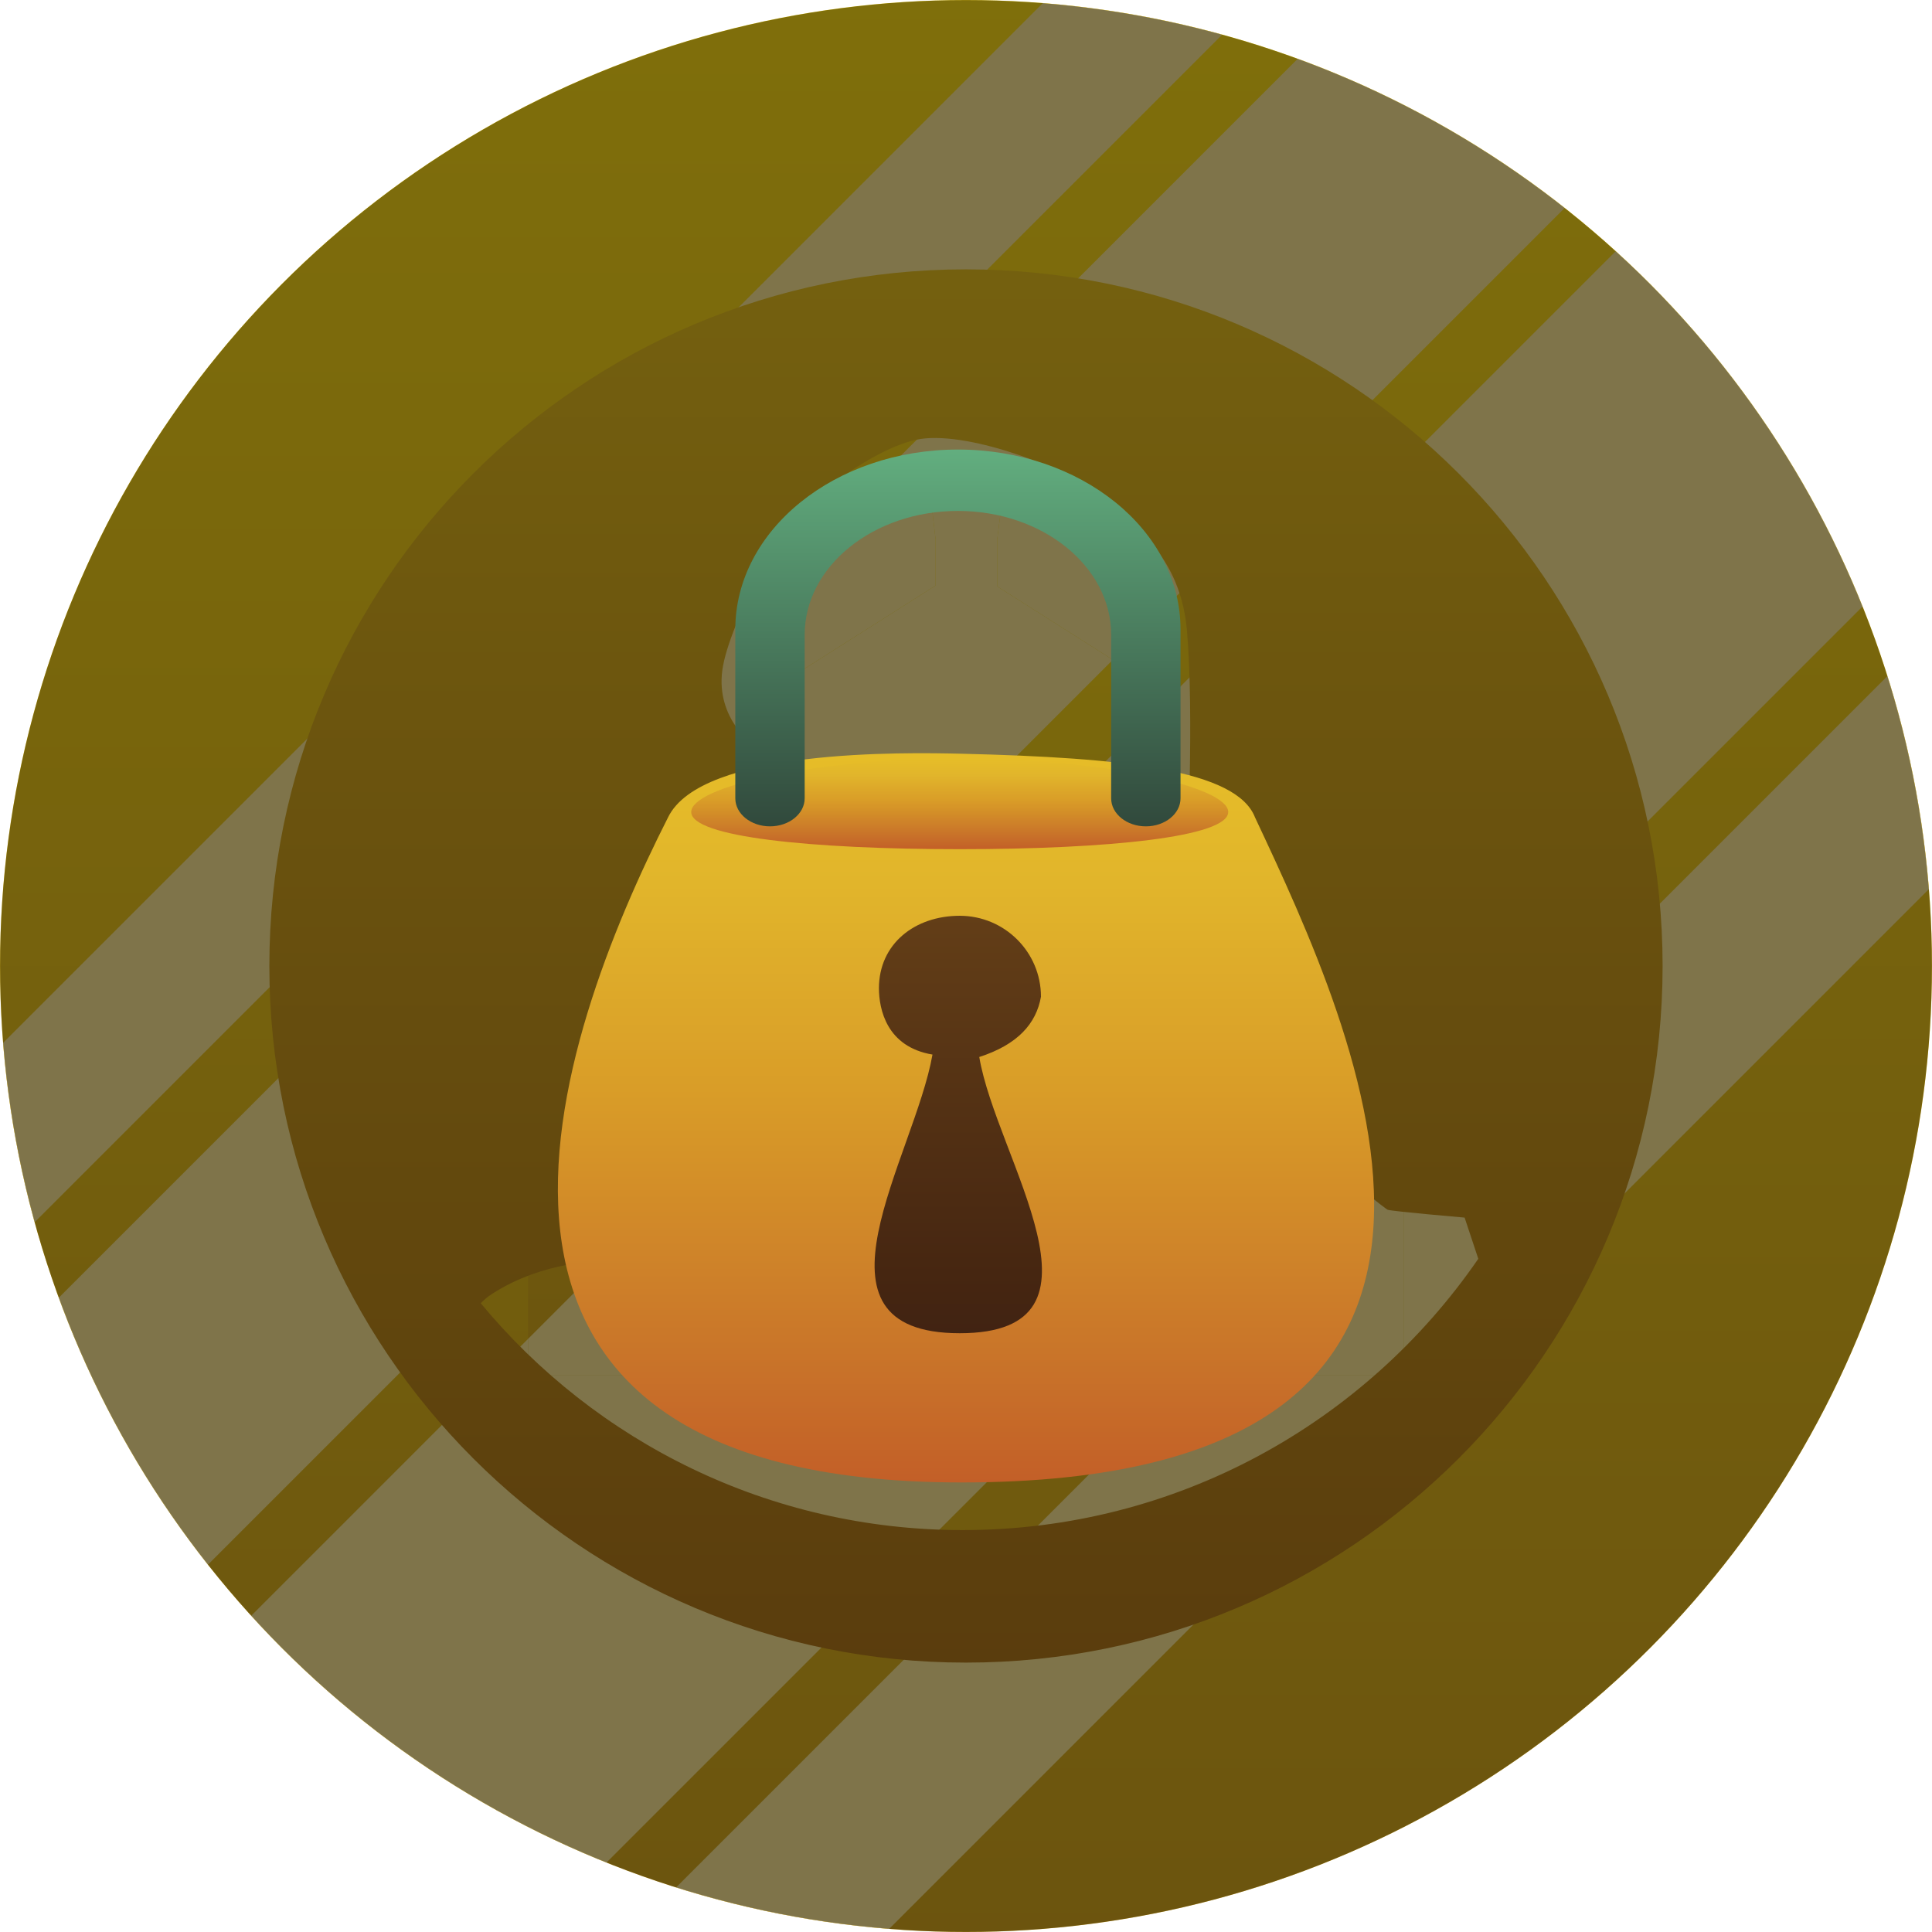 <?xml version="1.0" encoding="UTF-8"?>
<svg id="Layer_1" xmlns="http://www.w3.org/2000/svg" xmlns:xlink="http://www.w3.org/1999/xlink" viewBox="0 0 427.78 427.78">
  <defs>
    <style>
      .cls-1 {
        fill: url(#linear-gradient-2);
      }

      .cls-2 {
        fill: url(#linear-gradient-10);
      }

      .cls-3 {
        fill: url(#linear-gradient-12);
      }

      .cls-4 {
        fill: #fee994;
      }

      .cls-5 {
        fill: none;
      }

      .cls-6 {
        fill: url(#linear-gradient-4);
      }

      .cls-7 {
        fill: url(#linear-gradient-3);
      }

      .cls-8 {
        clip-path: url(#clippath-1);
      }

      .cls-9 {
        fill: url(#linear-gradient-5);
      }

      .cls-10 {
        fill: url(#linear-gradient-8);
      }

      .cls-11 {
        clip-path: url(#clippath-3);
      }

      .cls-12 {
        fill: #d2d1d4;
      }

      .cls-13 {
        fill: url(#linear-gradient-7);
      }

      .cls-14 {
        fill: url(#linear-gradient-9);
      }

      .cls-15 {
        fill: url(#linear-gradient-11);
      }

      .cls-16 {
        fill: url(#linear-gradient-6);
      }

      .cls-17 {
        clip-path: url(#clippath-2);
      }

      .cls-18 {
        fill: url(#linear-gradient);
      }

      .cls-19 {
        clip-path: url(#clippath);
      }

      .cls-20 {
        opacity: .5;
      }
    </style>
    <clipPath id="clippath">
      <circle class="cls-5" cx="211.13" cy="-315.98" r="213.89"/>
    </clipPath>
    <linearGradient id="linear-gradient" x1="295.13" y1="-497.55" x2="295.13" y2="33.6" gradientTransform="translate(-77.59 -276.63) rotate(45)" gradientUnits="userSpaceOnUse">
      <stop offset="0" stop-color="#d2d1d4"/>
      <stop offset="1" stop-color="#d2d1d4"/>
    </linearGradient>
    <clipPath id="clippath-1">
      <path class="cls-5" d="M302.73-347.12l-5.38,11.72v7.75l-42.86-28.43v-32.62l-3.12-9.31-3.12,9.31v7.85l-30.22-19.18v-10.4l1.46-11.53.03-.25c0-1.57-3.69-2.84-8.25-2.84s-8.25,1.27-8.25,2.84l.03.23,1.34,11.55v10.21l-30.22,19.18v-7.66l-3.12-9.31-3.12,9.31v32.99l-43.04,28.55v-8.25l-5.37-11.72-5.38,11.72v110.1h193.97v-110.1l-5.38-11.72ZM174.18-376.78v-.25h.4l-.4.25ZM247.56-377.03h.69v.44l-.69-.44Z"/>
    </clipPath>
    <clipPath id="clippath-2">
      <circle class="cls-5" cx="213.89" cy="213.89" r="213.89"/>
    </clipPath>
    <linearGradient id="linear-gradient-2" x1="213.89" y1="0" x2="213.89" y2="427.78" gradientUnits="userSpaceOnUse">
      <stop offset="0" stop-color="#ffde17"/>
      <stop offset="1" stop-color="#d8a91d"/>
    </linearGradient>
    <linearGradient id="linear-gradient-3" x1="173.21" y1="-101.3" x2="173.21" y2="447.73" gradientTransform="translate(173.22 -71.75) rotate(45)" gradientUnits="userSpaceOnUse">
      <stop offset="0" stop-color="#fee994"/>
      <stop offset="1" stop-color="#fee994"/>
    </linearGradient>
    <linearGradient id="linear-gradient-4" x1="240.02" y1="-44.79" x2="240.02" y2="524.83" gradientTransform="translate(240.02 -99.42) rotate(45)" xlink:href="#linear-gradient-3"/>
    <linearGradient id="linear-gradient-5" x1="297.89" y1="32.32" x2="297.89" y2="563.47" gradientTransform="translate(297.89 -123.39) rotate(45)" xlink:href="#linear-gradient-3"/>
    <linearGradient id="linear-gradient-6" x1="127.47" y1="-135.69" x2="127.47" y2="390.63" gradientTransform="translate(127.47 -52.8) rotate(45)" gradientUnits="userSpaceOnUse">
      <stop offset="0" stop-color="#fee994"/>
      <stop offset="1" stop-color="#fee994"/>
    </linearGradient>
    <clipPath id="clippath-3">
      <path class="cls-5" d="M305.5,182.75l-5.38,11.72v7.75l-42.86-28.43v-32.62l-3.12-9.31-3.12,9.31v7.85l-30.22-19.18v-10.4l1.46-11.53.03-.25c0-1.57-3.69-2.84-8.25-2.84s-8.25,1.27-8.25,2.84l.03.23,1.34,11.55v10.21l-30.22,19.18v-7.66l-3.12-9.31-3.12,9.31v32.99l-43.04,28.55v-8.25l-5.37-11.72-5.38,11.72v110.1h193.97v-110.1l-5.38-11.72ZM176.94,153.09v-.25h.4l-.4.25ZM250.32,152.84h.69v.44l-.69-.44Z"/>
    </clipPath>
    <linearGradient id="linear-gradient-7" x1="213.89" y1="104.83" x2="213.89" y2="304.57" xlink:href="#linear-gradient-2"/>
    <linearGradient id="linear-gradient-8" x1="213.89" y1="59.64" x2="213.89" y2="368.13" gradientUnits="userSpaceOnUse">
      <stop offset="0" stop-color="#e9c11e"/>
      <stop offset="1" stop-color="#b57a1a"/>
    </linearGradient>
    <linearGradient id="linear-gradient-9" x1="310.12" y1="-9087.29" x2="310.12" y2="-8925.83" gradientTransform="translate(-96.24 -8759.05) scale(1 -1)" gradientUnits="userSpaceOnUse">
      <stop offset="0" stop-color="#c35f28"/>
      <stop offset=".18" stop-color="#c97529"/>
      <stop offset=".54" stop-color="#d99d28"/>
      <stop offset=".82" stop-color="#e1b52b"/>
      <stop offset="1" stop-color="#e6bd28"/>
    </linearGradient>
    <linearGradient id="linear-gradient-10" x1="308.74" y1="-8947.07" x2="308.74" y2="-8927.05" xlink:href="#linear-gradient-9"/>
    <linearGradient id="linear-gradient-11" x1="308.41" y1="-9054.25" x2="308.41" y2="-8961.81" gradientTransform="translate(-96.24 -8759.05) scale(1 -1)" gradientUnits="userSpaceOnUse">
      <stop offset="0" stop-color="#412312"/>
      <stop offset=".14" stop-color="#462611"/>
      <stop offset="1" stop-color="#633e17"/>
    </linearGradient>
    <linearGradient id="linear-gradient-12" x1="308.33" y1="-8942.03" x2="308.33" y2="-8858.6" gradientTransform="translate(-96.24 -8759.05) scale(1 -1)" gradientUnits="userSpaceOnUse">
      <stop offset="0" stop-color="#31493c"/>
      <stop offset="1" stop-color="#62ae7f"/>
    </linearGradient>
  </defs>
  <g>
    <g class="cls-19">
      <rect class="cls-18" x="-60.52" y="-251.9" width="711.3" height="39.85" transform="translate(250.47 140.74) rotate(-45)"/>
    </g>
    <g class="cls-8">
      <rect class="cls-12" x="-60.52" y="-251.91" width="711.3" height="39.85" transform="translate(250.48 140.74) rotate(-45)"/>
    </g>
  </g>
  <g>
    <g class="cls-17">
      <circle class="cls-1" cx="213.89" cy="213.89" r="213.89"/>
      <g>
        <rect class="cls-7" x="-182.44" y="140.64" width="711.3" height="65.15" transform="translate(-71.75 173.21) rotate(-45)"/>
        <rect class="cls-6" x="-115.64" y="192.88" width="711.3" height="94.27" transform="translate(-99.42 240.02) rotate(-45)"/>
        <rect class="cls-9" x="-57.76" y="277.97" width="711.3" height="39.85" transform="translate(-123.39 297.89) rotate(-45)"/>
        <rect class="cls-16" x="-228.18" y="110.96" width="711.3" height="33.02" transform="translate(-52.8 127.47) rotate(-45)"/>
      </g>
    </g>
    <g class="cls-11">
      <path class="cls-13" d="M305.5,182.75l-5.38,11.72v7.75l-42.86-28.43v-32.62l-3.12-9.31-3.12,9.31v7.85l-30.22-19.18v-10.4l1.46-11.53.03-.25c0-1.57-3.69-2.84-8.25-2.84s-8.25,1.27-8.25,2.84l.03.23,1.34,11.55v10.21l-30.22,19.18v-7.66l-3.12-9.31-3.12,9.31v32.99l-43.04,28.55v-8.25l-5.37-11.72-5.38,11.72v110.1h193.97v-110.1l-5.38-11.72ZM176.94,153.09v-.25h.4l-.4.25ZM250.32,152.84h.69v.44l-.69-.44Z"/>
      <g>
        <rect class="cls-4" x="-182.44" y="140.64" width="711.3" height="65.15" transform="translate(-71.75 173.21) rotate(-45)"/>
        <rect class="cls-4" x="-115.64" y="192.88" width="711.3" height="94.27" transform="translate(-99.42 240.02) rotate(-45)"/>
        <rect class="cls-4" x="-57.76" y="277.96" width="711.3" height="39.85" transform="translate(-123.39 297.89) rotate(-45)"/>
        <rect class="cls-4" x="-228.18" y="110.96" width="711.3" height="33.02" transform="translate(-52.8 127.47) rotate(-45)"/>
      </g>
    </g>
  </g>
  <path class="cls-10" d="M213.88,59.64c-85.18,0-154.24,69.06-154.24,154.25s69.06,154.24,154.24,154.24,154.25-69.05,154.25-154.24S299.07,59.64,213.88,59.64ZM213.17,338.79c-42.94,0-81.32-19.54-106.73-50.23.74-.77,1.56-1.45,2.44-2.02,11.56-7.52,24.67-7.33,24.67-7.33,0,0,6.02-10.99,18.43-19.14,12.4-8.15,23.74-9.57,23.74-9.57l7.44-9.21s-15.04-17.4-15.58-28.86c-.52-11.28-.96-47.3-.67-47.35,0,0-8.45-5.9-6.97-16.72,1.49-10.82,14.95-33.86,14.95-33.86,0,0,17.65-15.65,28.97-17.31,11.33-1.67,33.3,6.99,38.63,11.99,5.32,5,18.64,11.65,20.31,30.29,1.66,18.65,0,51.95,0,51.95l-4.67,2.33s1.33,9.65-3,16.31c-4.32,6.66-12.19,5.44-12.19,5.44l-.75,19.73,7.47-.33,1.74,5.54s9.03-3.81,18.05,0c9.03,3.82,36.79,27.08,37.83,27.43,1.04.35,17.01,1.73,17.01,1.73l3.03,9.12c-24.96,36.29-66.78,60.07-114.15,60.07Z"/>
  <circle class="cls-20" cx="213.89" cy="213.89" r="213.87"/>
  <g>
    <path class="cls-14" d="M277.88,180.98c22.28,47.46,69.18,147.26-64.98,147.26-125.92,0-89.36-99.18-64.98-147.26,7.4-15.25,52.52-14.38,64.98-14.09,35.88.85,60.89,3.59,64.98,14.09Z"/>
    <path class="cls-2" d="M271.95,179.79c0,5.53-26.62,8.23-59.45,8.23s-59.45-2.69-59.45-8.23,26.62-11.79,59.45-11.79,59.45,6.27,59.45,11.79Z"/>
    <path class="cls-15" d="M230.49,220.69c-1.05,5.98-5.17,10.6-13.66,13.35,3.75,22.41,31.72,61.16-4.33,61.16s-10.03-38.97-6.03-61.7c-10.2-1.71-11.83-10.09-11.86-14.64,0-9.9,7.96-16.09,17.89-16.09s17.99,8.02,17.99,17.93Z"/>
    <path class="cls-3" d="M261.39,139.37v37.39c0,3.42-3.44,6.21-7.68,6.21s-7.68-2.78-7.68-6.21v-36.21c0-15.14-15.19-27.42-33.93-27.42s-33.93,12.27-33.93,27.42v36.21c0,3.42-3.44,6.21-7.68,6.21s-7.68-2.78-7.68-6.21v-37.39c0-22,22.07-39.83,49.29-39.83s49.29,17.83,49.29,39.83Z"/>
  </g>
</svg>